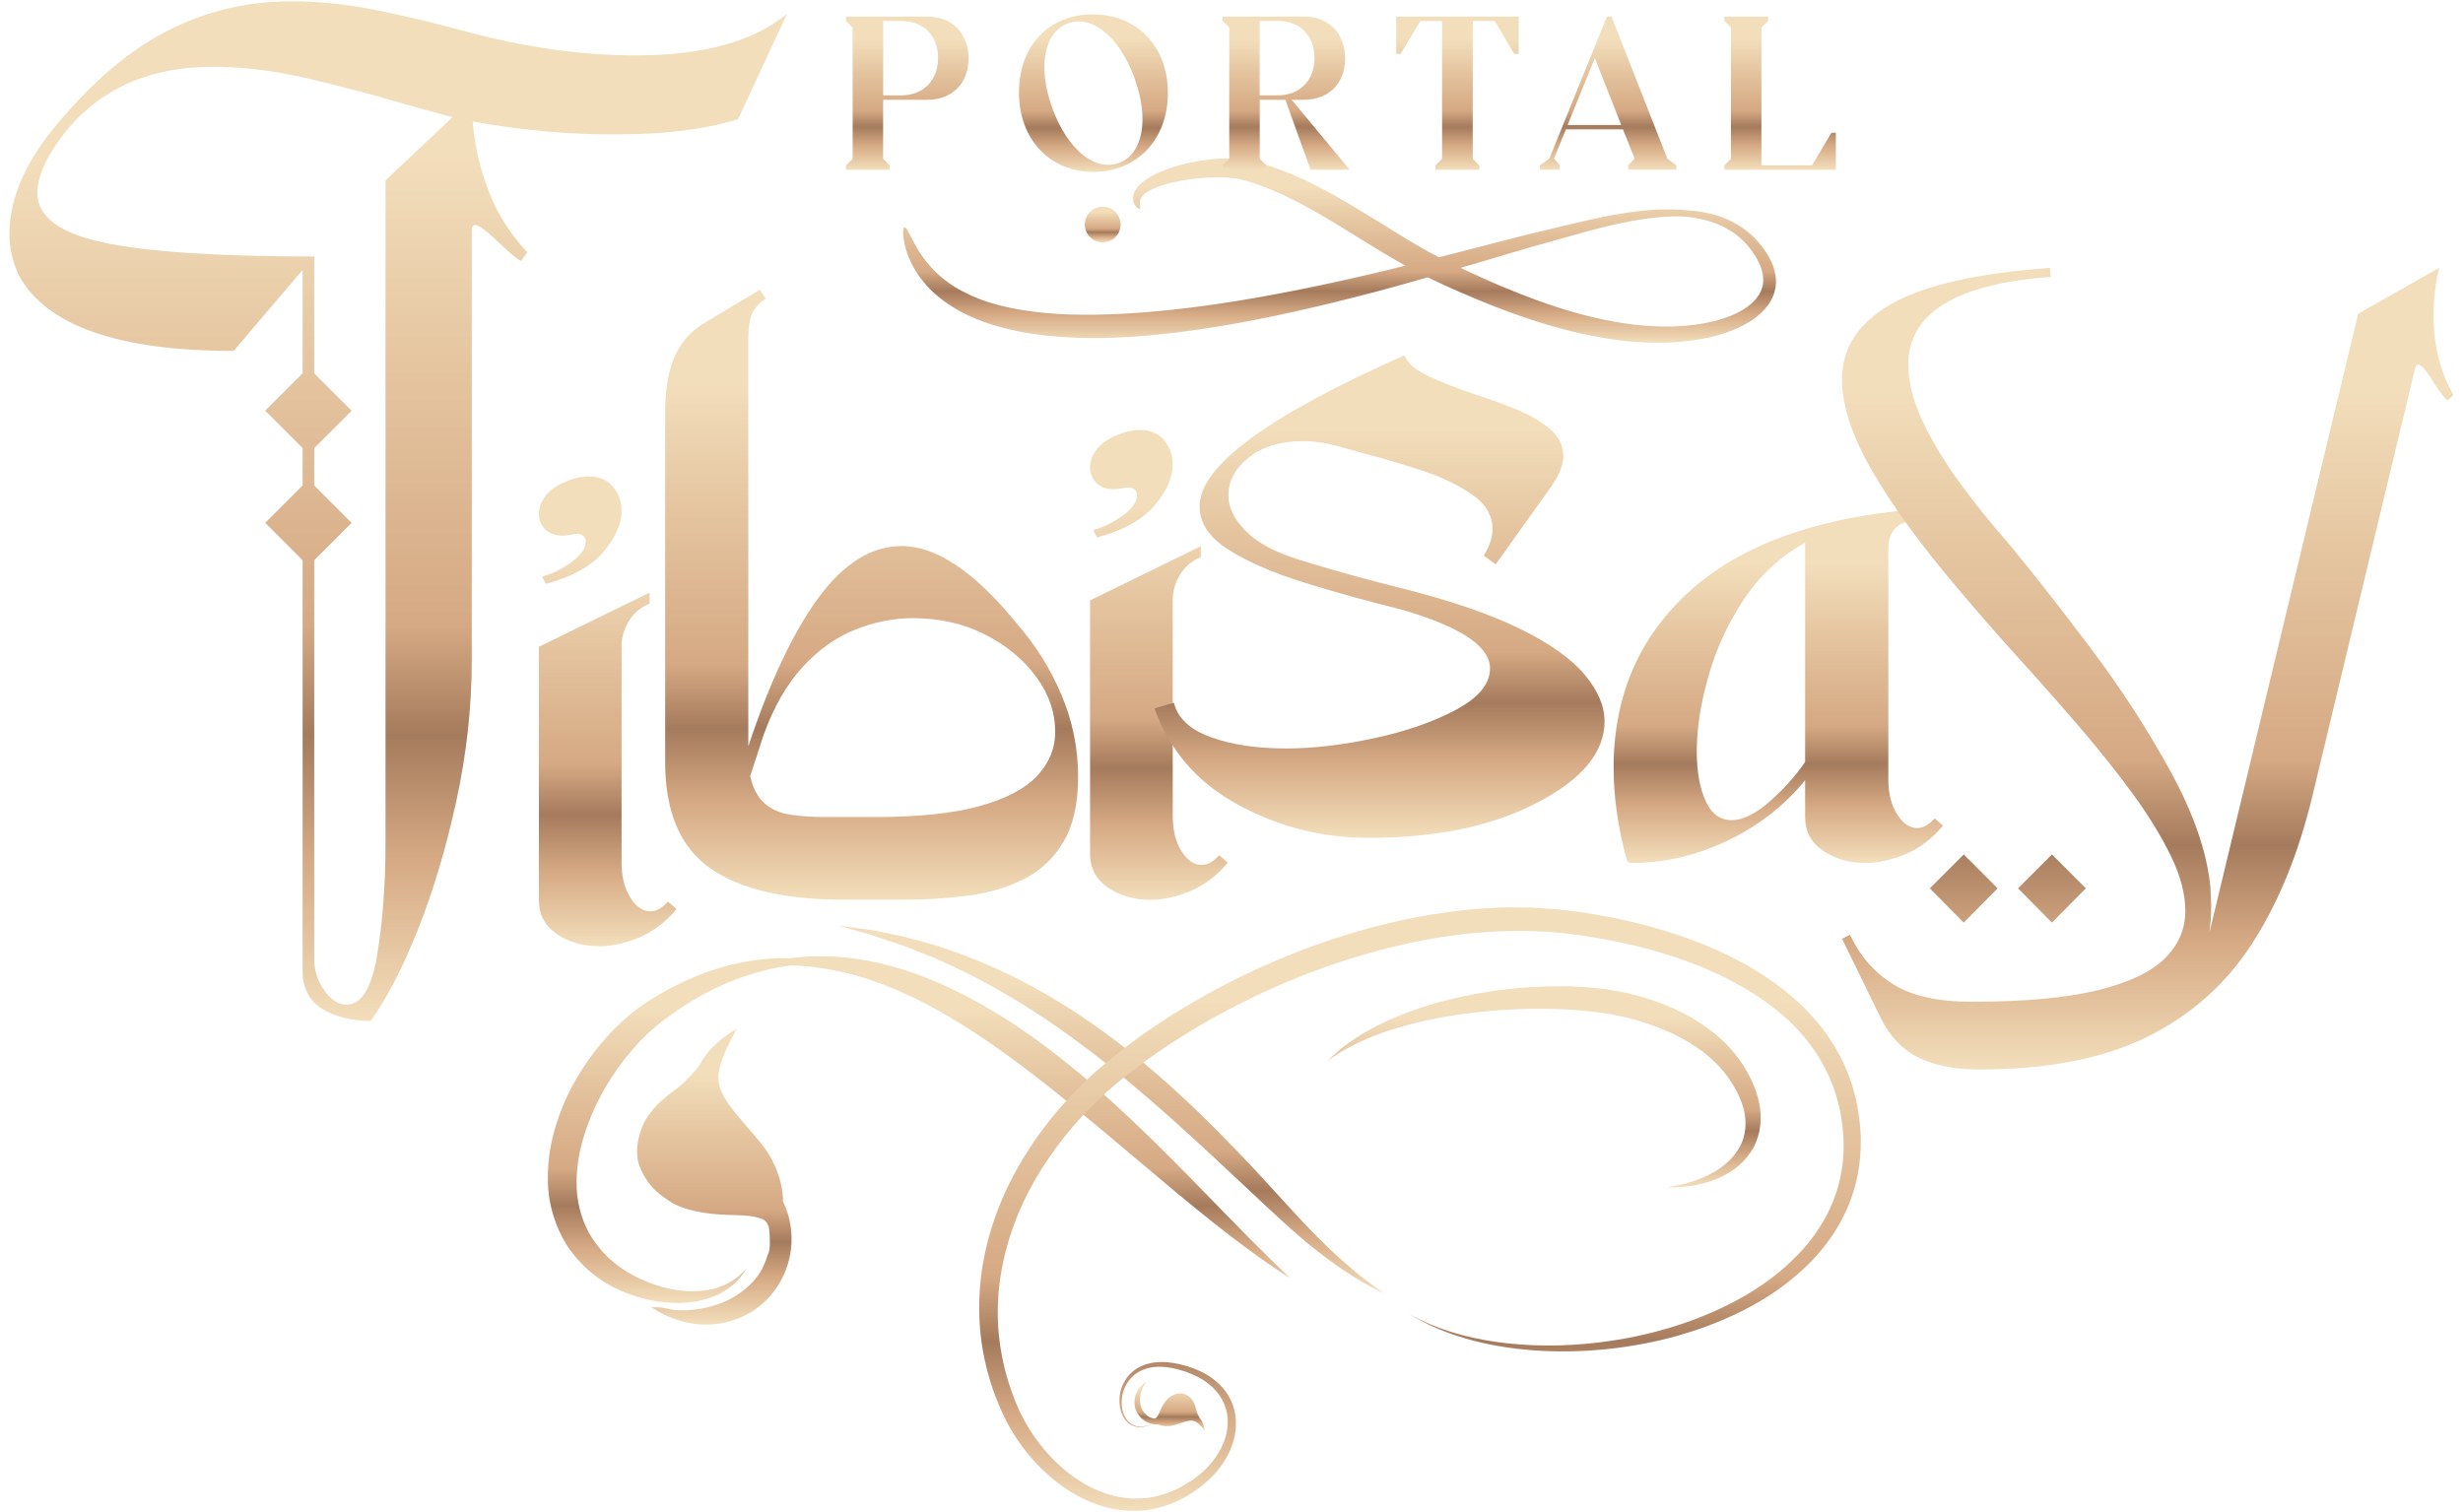<?xml version="1.0" encoding="utf-8"?>
<!-- Generator: Adobe Illustrator 28.0.0, SVG Export Plug-In . SVG Version: 6.00 Build 0)  -->
<svg version="1.1" id="Capa_1" xmlns="http://www.w3.org/2000/svg" xmlns:xlink="http://www.w3.org/1999/xlink" x="0px" y="0px"
	 viewBox="0 0 500 307" style="enable-background:new 0 0 500 307;" xml:space="preserve">
<style type="text/css">
	.st0{fill:url(#SVGID_1_);}
	.st1{fill:url(#SVGID_00000150781351448867379070000018002566669630873728_);}
	.st2{fill:url(#SVGID_00000064341937176956203400000016874714103755792319_);}
	.st3{fill:url(#SVGID_00000177456857451758741070000015354010662795602575_);}
	.st4{fill:url(#SVGID_00000044870932787142389740000002764006436000453248_);}
	.st5{fill:url(#SVGID_00000021114368889584445640000007277152516078357938_);}
	.st6{fill:url(#SVGID_00000029759696287962938530000007896018782494648228_);}
	.st7{fill:url(#SVGID_00000136397393985292735580000015910320057546334102_);}
	.st8{fill:url(#SVGID_00000045595279473398601040000003562547770472953224_);}
	.st9{fill:url(#SVGID_00000023245506943948472430000005777903534537547910_);}
	.st10{fill:url(#SVGID_00000140002535618134849380000000051388563195544248_);}
	.st11{fill:url(#SVGID_00000022545534425048965110000016358754618262988962_);}
	.st12{fill:url(#SVGID_00000168080728100029231900000016423613799374561184_);}
	.st13{fill:url(#SVGID_00000114072317977012126800000003192827103917845656_);}
	.st14{fill:url(#SVGID_00000068666792058417511490000005556365428678355589_);}
	.st15{fill:url(#SVGID_00000176009716899998997040000014762522337408614561_);}
	.st16{fill:url(#SVGID_00000145738771004847126520000015125058940630032567_);}
	.st17{fill:url(#SVGID_00000000209858748262477170000018326109770574362261_);}
	.st18{fill:url(#SVGID_00000036943831751675501700000003165456554573570733_);}
	.st19{fill:url(#SVGID_00000127045139832955980450000012583395861762877351_);}
	.st20{fill:url(#SVGID_00000063631950693649716390000018244130350470128047_);}
</style>
<g>
	<g>
		<g>
			<g>
				<linearGradient id="SVGID_1_" gradientUnits="userSpaceOnUse" x1="186.572" y1="194.143" x2="186.572" y2="264.548">
					<stop  offset="0" style="stop-color:#F3DEBB"/>
					<stop  offset="0.151" style="stop-color:#F3DEBB"/>
					<stop  offset="0.35" style="stop-color:#E5C6A1"/>
					<stop  offset="0.613" style="stop-color:#D5A983"/>
					<stop  offset="0.72" style="stop-color:#A57B5D"/>
					<stop  offset="0.839" style="stop-color:#D5A983"/>
					<stop  offset="1" style="stop-color:#F3DEBB"/>
				</linearGradient>
				<path class="st0" d="M151.58,257.44c0,0-0.06,0.1-0.17,0.29c-0.12,0.19-0.27,0.5-0.54,0.85c-0.5,0.73-1.33,1.78-2.72,2.82
					c-0.69,0.52-1.52,1.02-2.47,1.49c-0.96,0.45-2.06,0.83-3.27,1.12c-2.42,0.58-5.3,0.73-8.41,0.31c-3.1-0.43-6.46-1.37-9.8-3.14
					c-0.84-0.44-1.66-0.94-2.48-1.51c-0.84-0.56-1.57-1.22-2.37-1.86c-1.51-1.38-2.95-2.96-4.16-4.8
					c-2.39-3.69-3.85-8.29-3.96-13.01c-0.15-4.72,0.77-9.51,2.49-14.03c2.31-6.17,5.85-11.5,9.89-15.9c2.03-2.19,4.21-4.15,6.53-5.8
					c0.59-0.39,1.17-0.82,1.75-1.17c0.58-0.35,1.15-0.7,1.71-1.05c0.56-0.35,1.15-0.65,1.72-0.97c0.57-0.31,1.13-0.64,1.71-0.91
					c2.27-1.18,4.54-2.1,6.71-2.9c2.2-0.73,4.3-1.37,6.32-1.75c4.01-0.85,7.57-1.03,10.42-0.96c2.83-0.38,6.37-0.56,10.45-0.21
					c4.07,0.35,8.67,1.26,13.48,2.87c9.67,3.17,20.05,9.17,29.9,16.84c7.27,5.64,13.66,11.56,19.3,17.06
					c5.64,5.51,10.54,10.6,14.68,14.85c4.13,4.26,7.51,7.66,9.9,9.98c1.19,1.16,2.12,2.05,2.76,2.65c0.64,0.6,0.97,0.92,0.97,0.92
					s-0.39-0.25-1.13-0.72c-0.74-0.47-1.83-1.18-3.2-2.13c-2.76-1.89-6.66-4.75-11.33-8.46c-4.67-3.71-10.1-8.26-16.08-13.31
					c-5.99-5.04-12.52-10.58-19.57-16.05c-9.57-7.44-19-13.67-27.78-17.49c-4.37-1.93-8.55-3.28-12.34-4.1
					c-3.78-0.83-7.16-1.17-9.93-1.24c-5.48,0.7-13.33,2.84-21.34,8c-0.51,0.3-1,0.65-1.5,0.99c-0.5,0.35-1.02,0.66-1.51,1.04
					c-0.5,0.37-1,0.73-1.51,1.11c-0.52,0.37-0.96,0.76-1.45,1.14c-1.91,1.58-3.72,3.43-5.43,5.47c-3.39,4.09-6.4,8.96-8.41,14.33
					c-1.5,3.94-2.34,7.97-2.36,11.8c-0.06,3.84,0.88,7.41,2.52,10.45c0.85,1.51,1.89,2.86,3.02,4.1c0.61,0.57,1.18,1.2,1.81,1.71
					c0.62,0.52,1.27,1.01,1.94,1.46c2.67,1.8,5.56,3,8.26,3.73c2.72,0.73,5.29,0.96,7.52,0.77c1.12-0.09,2.15-0.28,3.08-0.54
					c0.92-0.28,1.75-0.6,2.46-0.97c1.43-0.73,2.41-1.57,3.02-2.19c0.33-0.29,0.52-0.56,0.68-0.72
					C151.51,257.52,151.58,257.44,151.58,257.44z"/>
			</g>
			
				<linearGradient id="SVGID_00000103232722719111594740000012683920444567726213_" gradientUnits="userSpaceOnUse" x1="145.007" y1="208.898" x2="145.007" y2="268.944">
				<stop  offset="0" style="stop-color:#F3DEBB"/>
				<stop  offset="0.151" style="stop-color:#F3DEBB"/>
				<stop  offset="0.35" style="stop-color:#E5C6A1"/>
				<stop  offset="0.613" style="stop-color:#D5A983"/>
				<stop  offset="0.72" style="stop-color:#A57B5D"/>
				<stop  offset="0.839" style="stop-color:#D5A983"/>
				<stop  offset="1" style="stop-color:#F3DEBB"/>
			</linearGradient>
			<path style="fill:url(#SVGID_00000103232722719111594740000012683920444567726213_);" d="M129.82,236.74
				c1.68,4.52,5,6.41,6.11,7.16c2.23,1.54,5.8,2.25,8.59,2.55c2.06,0.23,3.9,0.23,5.47,0.29c1.58,0.05,2.86,0.18,3.95,0.51
				c1.07,0.33,1.53,0.49,2.04,1.67c0.25,0.19,0.45,4.25,0.15,5.13c-0.99,2.83-1.55,4.62-4.07,6.98c-1.83,1.77-5.48,4.32-11.51,4.92
				c-4.02,0.4-5.38-0.46-6.53-0.49c-1.14-0.04-1.81-0.05-1.81-0.05s0.53,0.36,1.56,0.96c1.03,0.58,2.59,1.33,4.69,1.92
				c2.1,0.57,4.8,0.91,7.83,0.41c2.99-0.51,6.33-1.89,8.96-4.43c1.8-1.69,3.14-3.71,4.01-5.76c0.88-2.05,1.3-4.11,1.41-5.99
				c0.09-1.89-0.12-3.59-0.45-5.02c-0.19-0.72-0.38-1.37-0.59-1.96c-0.24-0.58-0.45-1.11-0.67-1.56c0-2.02-0.47-5.08-2.2-8.38
				c-0.2-0.42-0.44-0.83-0.7-1.23c-0.26-0.4-0.51-0.83-0.81-1.24c-0.6-0.79-1.28-1.65-1.87-2.32c-1.22-1.44-2.52-2.91-3.74-4.4
				c-1.82-2.2-3.18-4.17-3.6-5.97c-0.48-1.8,0.01-3.88,0.68-5.66c0.69-1.78,1.46-3.26,1.99-4.28c0.54-1.03,0.84-1.6,0.84-1.6
				s-0.14,0.08-0.41,0.24c-0.26,0.16-0.66,0.39-1.14,0.73c-0.97,0.67-2.36,1.67-3.85,3.3c-0.73,0.83-1.5,1.82-2.13,3.1
				c-0.24,0.47-3.13,3.65-4.49,4.64c-1.34,1-2.9,2.13-4.44,3.77c-1.04,1.12-2,2.42-2.64,3.95
				C129.82,230.14,128.65,233.61,129.82,236.74z"/>
			
				<linearGradient id="SVGID_00000155112130600158425730000009666404442037396398_" gradientUnits="userSpaceOnUse" x1="237.439" y1="280.596" x2="237.439" y2="290.488">
				<stop  offset="0" style="stop-color:#F3DEBB"/>
				<stop  offset="0.151" style="stop-color:#F3DEBB"/>
				<stop  offset="0.35" style="stop-color:#E5C6A1"/>
				<stop  offset="0.613" style="stop-color:#D5A983"/>
				<stop  offset="0.72" style="stop-color:#A57B5D"/>
				<stop  offset="0.839" style="stop-color:#D5A983"/>
				<stop  offset="1" style="stop-color:#F3DEBB"/>
			</linearGradient>
			<path style="fill:url(#SVGID_00000155112130600158425730000009666404442037396398_);" d="M239.82,282.9
				c-1.26-0.05-2.06,0.57-2.35,0.76c-0.6,0.39-1.13,1.18-1.48,1.82c-0.26,0.48-0.45,0.92-0.62,1.3c-0.17,0.38-0.33,0.68-0.52,0.91
				c-0.19,0.23-0.27,0.32-0.61,0.32c-0.07,0.04-1.07-0.32-1.26-0.48c-0.59-0.53-0.96-0.84-1.28-1.69c-0.24-0.62-0.49-1.76-0.03-3.28
				c0.31-1.01,0.65-1.26,0.78-1.53c0.13-0.27,0.19-0.43,0.19-0.43s-0.14,0.09-0.39,0.28c-0.24,0.19-0.58,0.49-0.94,0.94
				c-0.35,0.45-0.7,1.07-0.89,1.85c-0.18,0.78-0.18,1.72,0.17,2.61c0.23,0.61,0.58,1.13,0.99,1.55c0.41,0.42,0.86,0.73,1.31,0.95
				c0.45,0.21,0.88,0.33,1.26,0.4c0.19,0.03,0.37,0.05,0.53,0.05c0.17,0,0.31,0,0.45,0c0.49,0.2,1.28,0.4,2.25,0.31
				c0.12-0.01,0.24-0.02,0.37-0.05c0.12-0.02,0.25-0.04,0.38-0.07c0.25-0.07,0.53-0.14,0.75-0.22c0.47-0.15,0.96-0.32,1.44-0.46
				c0.71-0.22,1.33-0.35,1.81-0.27c0.48,0.07,0.94,0.39,1.3,0.74c0.36,0.35,0.64,0.68,0.84,0.91c0.19,0.23,0.3,0.36,0.3,0.36
				s-0.01-0.04-0.02-0.12c-0.01-0.08-0.03-0.2-0.06-0.35c-0.06-0.3-0.17-0.74-0.41-1.26c-0.13-0.26-0.29-0.55-0.54-0.83
				c-0.09-0.11-0.57-1.13-0.67-1.55c-0.11-0.43-0.22-0.92-0.47-1.46c-0.17-0.36-0.38-0.73-0.69-1.04
				C241.42,283.57,240.7,282.94,239.82,282.9z"/>
			<g>
				
					<linearGradient id="SVGID_00000008137526675004693600000008918348133906461846_" gradientUnits="userSpaceOnUse" x1="225.627" y1="187.95" x2="225.627" y2="262.715">
					<stop  offset="0" style="stop-color:#F3DEBB"/>
					<stop  offset="0.151" style="stop-color:#F3DEBB"/>
					<stop  offset="0.35" style="stop-color:#E5C6A1"/>
					<stop  offset="0.613" style="stop-color:#D5A983"/>
					<stop  offset="0.72" style="stop-color:#A57B5D"/>
					<stop  offset="0.839" style="stop-color:#D5A983"/>
					<stop  offset="1" style="stop-color:#F3DEBB"/>
				</linearGradient>
				<path style="fill:url(#SVGID_00000008137526675004693600000008918348133906461846_);" d="M170.19,187.95c0,0,1.93,0.25,5.32,0.7
					c0.43,0.06,0.88,0.12,1.36,0.19c0.47,0.09,0.97,0.19,1.48,0.29c1.04,0.21,2.16,0.44,3.36,0.68c0.6,0.13,1.23,0.24,1.87,0.4
					c0.64,0.17,1.29,0.35,1.97,0.53c1.35,0.37,2.78,0.74,4.28,1.18c5.93,1.87,12.87,4.63,20.11,8.6
					c7.25,3.96,14.77,9.12,22.08,15.18c7.32,6.06,13.72,12.4,19.38,18.29c5.67,5.89,10.46,11.44,14.7,15.81
					c4.23,4.4,7.97,7.63,10.67,9.75c1.35,1.06,2.46,1.8,3.18,2.35c0.73,0.53,1.12,0.82,1.12,0.82s-0.43-0.22-1.23-0.64
					c-0.79-0.44-2.01-1.02-3.5-1.9c-2.98-1.76-7.18-4.57-11.91-8.6c-4.75-4.02-9.99-9.15-15.93-14.66
					c-5.93-5.52-12.45-11.55-19.6-17.46c-7.14-5.92-14.23-11.15-21.04-15.38c-6.79-4.24-13.27-7.47-18.87-9.86
					c-1.41-0.55-2.76-1.08-4.05-1.58c-0.64-0.25-1.26-0.49-1.87-0.73c-0.61-0.23-1.21-0.4-1.78-0.6c-1.15-0.38-2.22-0.74-3.22-1.07
					c-0.49-0.17-0.97-0.32-1.42-0.48c-0.46-0.13-0.89-0.24-1.31-0.36C172.07,188.47,170.19,187.95,170.19,187.95z"/>
			</g>
			<g>
				
					<linearGradient id="SVGID_00000029762623073954674370000017234636437826475694_" gradientUnits="userSpaceOnUse" x1="288.259" y1="184.209" x2="288.259" y2="306.754">
					<stop  offset="0" style="stop-color:#F3DEBB"/>
					<stop  offset="0.151" style="stop-color:#F3DEBB"/>
					<stop  offset="0.35" style="stop-color:#E5C6A1"/>
					<stop  offset="0.613" style="stop-color:#D5A983"/>
					<stop  offset="0.72" style="stop-color:#A57B5D"/>
					<stop  offset="0.839" style="stop-color:#D5A983"/>
					<stop  offset="1" style="stop-color:#F3DEBB"/>
				</linearGradient>
				<path style="fill:url(#SVGID_00000029762623073954674370000017234636437826475694_);" d="M234.88,288.47
					c0,0-0.09,0.05-0.26,0.16c-0.18,0.1-0.43,0.29-0.79,0.47c-0.18,0.09-0.39,0.18-0.62,0.29c-0.23,0.1-0.51,0.16-0.8,0.25
					c-0.59,0.11-1.32,0.23-2.11-0.03c-0.78-0.23-1.57-0.81-2.11-1.66c-0.54-0.85-0.87-1.94-0.93-3.12c-0.06-1.18,0.12-2.5,0.71-3.75
					c0.58-1.25,1.55-2.46,2.92-3.28c1.36-0.81,3.03-1.23,4.75-1.25c1.73-0.03,3.52,0.3,5.32,0.83c1.78,0.56,3.63,1.33,5.3,2.6
					c1.67,1.23,3.15,2.99,3.95,5.15c0.82,2.15,0.9,4.64,0.31,7c-0.59,2.36-1.81,4.6-3.44,6.56c-1.64,1.97-3.7,3.6-5.97,4.98
					c-2.3,1.36-4.93,2.38-7.75,2.85c-1.41,0.2-2.86,0.3-4.32,0.22c-1.46-0.1-2.93-0.29-4.37-0.68c-2.89-0.75-5.67-2.04-8.22-3.75
					c-5.11-3.42-9.4-8.35-12.4-14.23c-2.89-5.89-4.75-12.49-5.18-19.48c-0.43-6.98,0.62-14.23,3.04-21.17
					c2.41-6.95,6.18-13.56,10.88-19.59c2.36-3.01,4.98-5.86,7.8-8.55c1.4-1.35,2.88-2.64,4.39-3.9c1.53-1.23,3.08-2.41,4.64-3.62
					c6.32-4.7,13.16-8.88,20.4-12.54c7.24-3.66,14.87-6.8,22.82-9.29c7.95-2.49,16.05-4.26,24.17-5.12
					c2.02-0.28,4.06-0.35,6.08-0.47c2.02-0.16,4.05-0.11,6.07-0.09c2.02-0.04,4.03,0.16,6.02,0.31c2.01,0.13,3.96,0.38,5.91,0.67
					c7.79,1.15,15.35,2.98,22.49,5.65c7.13,2.66,13.86,6.2,19.57,10.94c5.72,4.68,10.2,10.81,12.51,17.54
					c1.16,3.36,1.8,6.8,2.01,10.21l0.07,1.28l0,1.28c0.02,0.85-0.06,1.7-0.1,2.54c-0.16,1.68-0.37,3.35-0.77,4.96
					c-0.73,3.25-2,6.29-3.57,9.07c-1.6,2.76-3.53,5.24-5.63,7.42c-4.25,4.35-9.11,7.59-14,10.04c-4.89,2.46-9.82,4.18-14.55,5.43
					c-4.74,1.24-9.3,1.98-13.58,2.4c-8.58,0.83-16.03,0.28-21.97-0.8c-5.95-1.09-10.37-2.76-13.24-4.1
					c-1.43-0.69-2.49-1.27-3.19-1.68c-0.69-0.42-1.05-0.63-1.05-0.63s0.36,0.2,1.08,0.59c0.71,0.38,1.8,0.92,3.24,1.54
					c2.91,1.21,7.36,2.69,13.28,3.54c5.91,0.84,13.27,1.11,21.67,0.02c4.19-0.55,8.64-1.43,13.23-2.78
					c4.58-1.36,9.31-3.18,13.95-5.68c4.63-2.49,9.17-5.71,13.02-9.87c1.91-2.08,3.62-4.41,5.02-6.96c1.37-2.56,2.45-5.33,3.04-8.26
					c0.62-2.93,0.78-5.99,0.52-9.09c-0.25-3.1-0.9-6.23-2-9.21c-2.19-5.98-6.26-11.39-11.59-15.61c-5.31-4.27-11.67-7.52-18.49-9.97
					c-6.82-2.46-14.11-4.14-21.62-5.19c-14.94-2.16-30.79-0.06-46.15,4.74c-7.68,2.41-15.09,5.43-22.11,8.95
					c-7.02,3.52-13.67,7.52-19.8,11.99c-1.5,1.15-3.02,2.28-4.49,3.44c-1.44,1.18-2.85,2.38-4.19,3.65
					c-2.69,2.51-5.2,5.18-7.46,7.99c-4.51,5.63-8.13,11.78-10.47,18.22c-2.35,6.43-3.45,13.12-3.18,19.59
					c0.27,6.46,1.89,12.71,4.44,18.21c2.61,5.43,6.48,10.09,11.04,13.31c2.28,1.61,4.75,2.83,7.29,3.56
					c1.27,0.38,2.56,0.58,3.84,0.71c1.28,0.1,2.56,0.05,3.81-0.09c2.49-0.34,4.86-1.17,6.99-2.35c2.12-1.21,4.06-2.65,5.57-4.36
					c1.52-1.71,2.66-3.67,3.24-5.72c0.59-2.04,0.58-4.16-0.06-6.03c-0.63-1.87-1.84-3.45-3.32-4.62c-1.46-1.19-3.16-1.98-4.83-2.57
					c-1.69-0.56-3.36-0.93-4.97-0.96c-1.6-0.04-3.12,0.28-4.37,0.97c-1.25,0.68-2.17,1.75-2.76,2.88c-0.59,1.14-0.81,2.36-0.8,3.48
					c0.01,1.12,0.28,2.16,0.76,2.97c0.48,0.82,1.18,1.38,1.91,1.63c0.73,0.28,1.44,0.19,2.02,0.11c0.29-0.08,0.56-0.13,0.79-0.21
					c0.23-0.1,0.44-0.18,0.63-0.26c0.37-0.16,0.62-0.34,0.81-0.43C234.78,288.52,234.88,288.47,234.88,288.47z"/>
			</g>
			<g>
				
					<linearGradient id="SVGID_00000018958532985234251350000018410433457303595665_" gradientUnits="userSpaceOnUse" x1="313.519" y1="200.254" x2="313.519" y2="241.096">
					<stop  offset="0" style="stop-color:#F3DEBB"/>
					<stop  offset="0.151" style="stop-color:#F3DEBB"/>
					<stop  offset="0.35" style="stop-color:#E5C6A1"/>
					<stop  offset="0.613" style="stop-color:#D5A983"/>
					<stop  offset="0.72" style="stop-color:#A57B5D"/>
					<stop  offset="0.839" style="stop-color:#D5A983"/>
					<stop  offset="1" style="stop-color:#F3DEBB"/>
				</linearGradient>
				<path style="fill:url(#SVGID_00000018958532985234251350000018410433457303595665_);" d="M338.26,241.09c0,0,0.44-0.07,1.26-0.2
					c0.82-0.16,2.03-0.37,3.53-0.83c1.5-0.44,3.29-1.13,5.15-2.23c1.83-1.12,3.76-2.72,4.97-4.96c1.24-2.22,1.54-5.06,0.74-7.92
					c-0.4-1.43-1.04-2.88-1.87-4.29c-0.41-0.7-0.87-1.42-1.37-2.09c-0.25-0.33-0.51-0.66-0.77-1c-0.26-0.33-0.57-0.63-0.85-0.96
					l-0.43-0.48c-0.15-0.15-0.31-0.3-0.47-0.45c-0.32-0.3-0.63-0.61-0.96-0.9c-0.69-0.56-1.36-1.15-2.12-1.67
					c-0.72-0.55-1.53-1.02-2.31-1.53c-0.82-0.45-1.63-0.94-2.5-1.35c-0.85-0.45-1.75-0.82-2.64-1.22c-0.92-0.35-1.83-0.73-2.78-1.04
					c-1.89-0.65-3.85-1.21-5.87-1.64c-4.02-0.89-8.09-1.24-12.05-1.42c-3.97-0.15-7.82-0.11-11.49,0.15
					c-0.46,0.03-0.91,0.05-1.37,0.08c-0.45,0.04-0.9,0.08-1.35,0.12c-0.89,0.08-1.77,0.16-2.64,0.24c-1.72,0.24-3.42,0.38-5.02,0.68
					c-0.81,0.13-1.6,0.26-2.38,0.38c-0.77,0.16-1.53,0.31-2.28,0.46c-1.5,0.27-2.9,0.66-4.26,0.99c-5.4,1.39-9.59,3.18-12.34,4.7
					c-0.68,0.39-1.33,0.68-1.82,1.03c-0.5,0.34-0.93,0.62-1.28,0.85c-0.69,0.46-1.07,0.7-1.07,0.7s0.33-0.3,0.93-0.87
					c0.31-0.29,0.7-0.64,1.15-1.05c0.44-0.43,1.04-0.81,1.68-1.3c2.55-1.93,6.6-4.34,12.01-6.37c1.35-0.49,2.77-1.04,4.28-1.47
					c0.76-0.23,1.53-0.46,2.31-0.7c0.8-0.2,1.6-0.41,2.42-0.61c1.64-0.45,3.37-0.74,5.14-1.12c0.89-0.15,1.8-0.29,2.71-0.44
					c0.46-0.07,0.92-0.15,1.39-0.22c0.47-0.06,0.94-0.11,1.41-0.17c3.79-0.49,7.8-0.74,11.98-0.71c0.52,0,1.05,0.01,1.58,0.01
					c0.53,0.02,1.06,0.05,1.59,0.07c1.07,0.05,2.14,0.1,3.23,0.23c2.17,0.18,4.39,0.53,6.59,1.01c2.21,0.47,4.36,1.11,6.43,1.86
					c1.04,0.36,2.05,0.8,3.06,1.22c0.99,0.47,1.98,0.91,2.92,1.45c0.96,0.49,1.86,1.08,2.77,1.63c0.87,0.62,1.76,1.19,2.56,1.87
					c0.84,0.63,1.59,1.36,2.35,2.05c0.37,0.36,0.71,0.75,1.06,1.12c0.17,0.19,0.35,0.37,0.52,0.56l0.48,0.6
					c0.31,0.4,0.64,0.78,0.93,1.19c0.28,0.42,0.56,0.83,0.83,1.24c0.53,0.83,1,1.67,1.42,2.53c0.84,1.72,1.48,3.5,1.82,5.32
					c0.71,3.63-0.07,7.38-1.92,9.93c-1.81,2.6-4.21,4.09-6.33,5.05c-2.16,0.93-4.11,1.37-5.7,1.61c-1.59,0.24-2.84,0.26-3.67,0.29
					C338.71,241.09,338.26,241.09,338.26,241.09z"/>
			</g>
		</g>
	</g>
	<g>
		<g>
			<g>
				
					<linearGradient id="SVGID_00000169544410066680830620000002153676869011228331_" gradientUnits="userSpaceOnUse" x1="271.945" y1="32.19" x2="271.945" y2="69.624">
					<stop  offset="0" style="stop-color:#F3DEBB"/>
					<stop  offset="0.151" style="stop-color:#F3DEBB"/>
					<stop  offset="0.35" style="stop-color:#E5C6A1"/>
					<stop  offset="0.613" style="stop-color:#D5A983"/>
					<stop  offset="0.72" style="stop-color:#A57B5D"/>
					<stop  offset="0.839" style="stop-color:#D5A983"/>
					<stop  offset="1" style="stop-color:#F3DEBB"/>
				</linearGradient>
				<path style="fill:url(#SVGID_00000169544410066680830620000002153676869011228331_);" d="M228.21,63.69
					c5.46-0.29,13.44-1.04,22.75-2.56c9.32-1.49,19.96-3.71,30.8-6.32c5.43-1.3,10.9-2.69,16.32-4.1c2.71-0.7,5.4-1.4,8.07-2.09
					c2.66-0.69,5.31-1.36,7.93-1.96c2.57-0.6,5.12-1.24,7.61-1.81c2.5-0.57,4.95-1.08,7.35-1.47c2.4-0.39,4.73-0.68,6.98-0.8
					c2.25-0.12,4.41-0.09,6.44,0.12c2.03,0.12,4.2,0.45,6.39,1.15c2.18,0.72,4.35,1.86,6.23,3.44c0.22,0.21,0.45,0.41,0.68,0.62
					l0.34,0.31l0.31,0.34c0.21,0.23,0.42,0.45,0.62,0.68c0.21,0.23,0.39,0.47,0.58,0.71c0.75,0.97,1.45,2.02,1.98,3.19
					c0.53,1.17,0.9,2.46,0.94,3.82c0.04,1.36-0.31,2.77-1,4.03c-0.69,1.25-1.68,2.34-2.81,3.24c-1.13,0.91-2.38,1.65-3.7,2.26
					c-2.63,1.23-5.5,2.02-8.39,2.47c-2.89,0.49-5.85,0.67-8.8,0.63c-1.47-0.01-2.94-0.1-4.4-0.21c-1.46-0.13-2.91-0.29-4.34-0.51
					c-5.74-0.84-11.24-2.31-16.37-4c-5.14-1.69-9.92-3.62-14.28-5.53c-1.09-0.48-2.16-0.95-3.2-1.43c-0.52-0.24-1.03-0.47-1.54-0.71
					c-0.51-0.23-1-0.46-1.51-0.71c-2.02-0.97-3.87-1.97-5.57-2.93c-3.4-1.93-6.24-3.71-8.56-5.13c-3.13-1.94-6.17-3.81-9.14-5.5
					c-2.97-1.69-5.88-3.19-8.73-4.37c-1.42-0.59-2.83-1.11-4.21-1.54c-0.35-0.1-0.69-0.2-1.03-0.3c-0.34-0.09-0.68-0.17-1.02-0.26
					l-0.25-0.06l-0.22-0.05c-0.15-0.03-0.3-0.06-0.45-0.09c-0.31-0.05-0.62-0.09-0.94-0.13c-1.29-0.14-2.62-0.15-3.89-0.12
					c-1.28,0.04-2.51,0.14-3.69,0.28c-2.35,0.28-4.45,0.7-6.19,1.23c-1.74,0.53-3.14,1.17-3.95,1.86c-0.41,0.34-0.66,0.68-0.8,1.02
					c-0.14,0.33-0.17,0.66-0.15,0.95c0.01,0.29,0.06,0.53,0.07,0.71c0.02,0.18-0.01,0.3-0.09,0.34c-0.08,0.04-0.2,0.01-0.38-0.1
					c-0.17-0.12-0.4-0.32-0.61-0.66c-0.21-0.34-0.41-0.84-0.38-1.46c0.02-0.62,0.28-1.34,0.75-1.96c0.46-0.64,1.1-1.21,1.84-1.73
					c0.74-0.52,1.6-0.99,2.54-1.42c1.89-0.86,4.13-1.56,6.66-2.09c1.27-0.26,2.61-0.48,4.04-0.63c1.43-0.14,2.93-0.23,4.56-0.16
					c0.41,0.02,0.82,0.05,1.25,0.1c0.21,0.02,0.43,0.05,0.65,0.09l0.34,0.06l0.3,0.06c0.39,0.08,0.8,0.15,1.19,0.24
					c0.4,0.09,0.8,0.19,1.2,0.29c1.6,0.41,3.2,0.92,4.79,1.52c3.19,1.19,6.36,2.71,9.5,4.42c3.14,1.71,6.27,3.6,9.41,5.54
					c2.32,1.43,5.13,3.21,8.36,5.12c1.62,0.95,3.35,1.92,5.2,2.85c0.45,0.23,0.95,0.47,1.44,0.71c0.49,0.24,0.99,0.48,1.49,0.72
					c1.01,0.48,2.04,0.97,3.09,1.46c4.21,1.96,8.8,3.94,13.69,5.7c4.89,1.76,10.09,3.31,15.47,4.26c1.34,0.25,2.7,0.43,4.06,0.6
					c1.36,0.15,2.73,0.27,4.09,0.32c2.73,0.12,5.47,0.04,8.14-0.32c1.34-0.16,2.64-0.41,3.92-0.72c1.27-0.32,2.5-0.72,3.66-1.21
					c1.16-0.49,2.24-1.08,3.18-1.78c0.95-0.69,1.72-1.5,2.27-2.39c0.26-0.45,0.49-0.91,0.62-1.4c0.09-0.24,0.12-0.49,0.17-0.73
					c0.02-0.12,0.03-0.25,0.04-0.37c0.01-0.13,0.03-0.25,0.02-0.38c0.02-1.01-0.21-2.04-0.61-3.03c-0.4-0.99-0.96-1.94-1.6-2.84
					c-0.63-0.91-1.36-1.71-2.13-2.46c-1.58-1.46-3.45-2.55-5.39-3.3c-1.96-0.72-3.97-1.12-5.89-1.33c-1.93-0.11-4-0.05-6.15,0.16
					c-2.16,0.22-4.4,0.59-6.71,1.06c-2.31,0.48-4.69,1.07-7.12,1.73c-2.44,0.66-4.93,1.39-7.52,2.1c-5.1,1.39-10.37,3.01-15.73,4.59
					c-5.36,1.59-10.81,3.16-16.22,4.64c-10.82,2.96-21.51,5.49-30.96,7.22c-9.45,1.75-17.66,2.66-23.35,2.96
					c-3.86,0.21-7.66,0.25-11.34,0.07c-3.68-0.18-7.25-0.59-10.61-1.27c-3.36-0.68-6.52-1.61-9.33-2.87
					c-2.81-1.25-5.25-2.79-7.19-4.47c-1.95-1.68-3.37-3.5-4.37-5.18c-0.24-0.43-0.47-0.84-0.68-1.23c-0.18-0.41-0.35-0.8-0.52-1.18
					c-0.08-0.19-0.16-0.37-0.23-0.55c-0.06-0.18-0.12-0.37-0.18-0.54c-0.11-0.35-0.21-0.69-0.31-1c-0.05-0.16-0.08-0.32-0.11-0.47
					c-0.03-0.15-0.06-0.3-0.09-0.44c-0.06-0.29-0.1-0.55-0.15-0.8c-0.02-0.12-0.04-0.24-0.06-0.36c-0.01-0.12-0.01-0.23-0.02-0.33
					c-0.01-0.21-0.02-0.41-0.02-0.58c0-0.69,0.09-1.06,0.27-1.09c0.18-0.03,0.44,0.28,0.77,0.88c0.08,0.15,0.17,0.32,0.26,0.5
					c0.04,0.09,0.09,0.19,0.14,0.29c0.05,0.1,0.11,0.2,0.17,0.31c0.12,0.21,0.24,0.45,0.37,0.69c0.06,0.12,0.13,0.25,0.19,0.38
					c0.07,0.13,0.13,0.27,0.21,0.4c0.16,0.27,0.32,0.55,0.5,0.85c0.08,0.15,0.17,0.3,0.26,0.46c0.09,0.15,0.2,0.3,0.31,0.46
					c0.21,0.31,0.42,0.64,0.65,0.97c0.25,0.32,0.51,0.65,0.78,1c1.1,1.35,2.51,2.76,4.32,4.05c1.8,1.29,4,2.45,6.52,3.4
					c2.52,0.96,5.39,1.65,8.48,2.16c3.09,0.5,6.41,0.8,9.87,0.91C220.89,63.96,224.5,63.89,228.21,63.69z"/>
			</g>
			
				<linearGradient id="SVGID_00000065784264445282896130000009229560884530227332_" gradientUnits="userSpaceOnUse" x1="223.858" y1="41.949" x2="223.858" y2="49.217">
				<stop  offset="0" style="stop-color:#F3DEBB"/>
				<stop  offset="0.151" style="stop-color:#F3DEBB"/>
				<stop  offset="0.35" style="stop-color:#E5C6A1"/>
				<stop  offset="0.613" style="stop-color:#D5A983"/>
				<stop  offset="0.72" style="stop-color:#A57B5D"/>
				<stop  offset="0.839" style="stop-color:#D5A983"/>
				<stop  offset="1" style="stop-color:#F3DEBB"/>
			</linearGradient>
			<path style="fill:url(#SVGID_00000065784264445282896130000009229560884530227332_);" d="M220.24,45.2c-0.21,2,1.24,3.78,3.23,4
				c2,0.21,3.78-1.24,4-3.23c0.21-2-1.24-3.78-3.23-4C222.24,41.76,220.46,43.2,220.24,45.2z"/>
		</g>
	</g>
	<g>
		<g>
			
				<linearGradient id="SVGID_00000139257020376615193040000013943057063078122133_" gradientUnits="userSpaceOnUse" x1="80.831" y1="0.246" x2="80.831" y2="207.301">
				<stop  offset="0" style="stop-color:#F3DEBB"/>
				<stop  offset="0.151" style="stop-color:#F3DEBB"/>
				<stop  offset="0.35" style="stop-color:#E5C6A1"/>
				<stop  offset="0.613" style="stop-color:#D5A983"/>
				<stop  offset="0.72" style="stop-color:#A57B5D"/>
				<stop  offset="0.839" style="stop-color:#D5A983"/>
				<stop  offset="1" style="stop-color:#F3DEBB"/>
			</linearGradient>
			<path style="fill:url(#SVGID_00000139257020376615193040000013943057063078122133_);" d="M75.24,207.3
				c-3.83,0-7.08-0.81-9.77-2.43c-2.69-1.62-4.04-4.21-4.04-7.78v-83.35l-7.59-7.59l7.59-7.59v-7.59l-7.59-7.59l7.59-7.59V54.81
				l-14,16.44c-23.41,0-37.93-5.09-43.57-15.27c-1.3-2.79-1.95-5.61-1.95-8.46c0-7.39,3.4-15.04,10.21-22.95
				c5.12-6.03,10.24-10.83,15.37-14.39c9.47-6.61,20.03-9.92,31.71-9.92c5.38,0,10.94,0.57,16.68,1.7
				c5.74,1.14,11.72,2.55,17.94,4.23c12.25,3.37,23.99,5.06,35.21,5.06c13.74,0,23.99-2.82,30.73-8.46l-9.92,21.4
				c-6.55,2.08-14.95,3.11-25.19,3.11c-9.53,0-19.1-0.88-28.69-2.63c0.39,4.86,1.47,9.6,3.26,14.2c1.78,4.6,4.39,8.72,7.83,12.35
				l-1.26,1.75c-0.71-0.26-2.14-1.43-4.28-3.5c-2.66-2.53-4.34-3.79-5.06-3.79c-0.45,0-0.68,0.39-0.68,1.17v87.24
				c0,9.4-1.04,18.88-3.11,28.45c-2.08,9.56-4.67,18.27-7.78,26.11C81.76,196.47,78.55,202.7,75.24,207.3z M70.38,203.99
				c2.85,0,4.86-3.05,6.03-9.14c1.23-7.13,1.85-14.98,1.85-23.54V36.62l13.62-12.84c-0.91-0.19-4.34-1.13-10.31-2.82
				c-6.42-1.88-12.9-3.58-19.45-5.11c-6.55-1.52-12.87-2.29-18.96-2.29c-12.38,0-22.14,4.15-29.27,12.45
				c-4.22,5.25-6.32,9.63-6.32,13.13c0,4.8,4.43,8.15,13.28,10.07c8.85,1.91,23.16,2.87,42.94,2.87v23.73l7.59,7.59l-7.59,7.59v7.59
				l7.59,7.59l-7.59,7.59v81.01c0,2.27,0.68,4.38,2.04,6.32C67.17,203.02,68.69,203.99,70.38,203.99z"/>
		</g>
		<g>
			
				<linearGradient id="SVGID_00000022545079224280940870000009741107918976391079_" gradientUnits="userSpaceOnUse" x1="123.391" y1="96.724" x2="123.391" y2="192.124">
				<stop  offset="0" style="stop-color:#F3DEBB"/>
				<stop  offset="0.151" style="stop-color:#F3DEBB"/>
				<stop  offset="0.35" style="stop-color:#E5C6A1"/>
				<stop  offset="0.613" style="stop-color:#D5A983"/>
				<stop  offset="0.72" style="stop-color:#A57B5D"/>
				<stop  offset="0.839" style="stop-color:#D5A983"/>
				<stop  offset="1" style="stop-color:#F3DEBB"/>
			</linearGradient>
			<path style="fill:url(#SVGID_00000022545079224280940870000009741107918976391079_);" d="M110.8,118.55l-0.75-1.49
				c2.05-0.56,4.04-1.54,5.97-2.94c1.93-1.4,2.89-2.78,2.89-4.15c0-0.93-0.56-1.46-1.68-1.59c-0.56,0.06-0.98,0.13-1.26,0.19
				c-0.28,0.06-0.56,0.11-0.84,0.14c-0.28,0.03-0.58,0.05-0.89,0.05c-1.55,0-2.75-0.43-3.59-1.31c-0.84-0.87-1.26-1.93-1.26-3.17
				c0-1.06,0.36-2.13,1.07-3.22c0.71-1.09,1.85-2.04,3.4-2.84c2.11-0.99,3.98-1.49,5.6-1.49c2.11,0,3.76,0.68,4.94,2.05
				c1.18,1.37,1.77,3.02,1.77,4.94c0,2.67-1.23,5.46-3.68,8.35C120.05,114.96,116.15,117.12,110.8,118.55z M121.62,192.12
				c-3.3,0-6.16-0.82-8.58-2.47c-2.42-1.65-3.64-3.93-3.64-6.85v-51.48l22.47-11v2.24c-1.74,0.68-3.12,1.83-4.15,3.45
				c-1.03,1.62-1.54,3.36-1.54,5.22v43.92c0,2.86,0.59,5.22,1.77,7.09c1.18,1.87,2.55,2.8,4.1,2.8c1.18,0,2.36-0.65,3.54-1.96
				l1.77,1.49c-2.18,2.61-4.68,4.52-7.51,5.74C127.04,191.52,124.29,192.12,121.62,192.12z"/>
		</g>
		<g>
			
				<linearGradient id="SVGID_00000019675051624202477520000011915431407121796023_" gradientUnits="userSpaceOnUse" x1="176.94" y1="58.838" x2="176.94" y2="182.682">
				<stop  offset="0" style="stop-color:#F3DEBB"/>
				<stop  offset="0.151" style="stop-color:#F3DEBB"/>
				<stop  offset="0.35" style="stop-color:#E5C6A1"/>
				<stop  offset="0.613" style="stop-color:#D5A983"/>
				<stop  offset="0.72" style="stop-color:#A57B5D"/>
				<stop  offset="0.839" style="stop-color:#D5A983"/>
				<stop  offset="1" style="stop-color:#F3DEBB"/>
			</linearGradient>
			<path style="fill:url(#SVGID_00000019675051624202477520000011915431407121796023_);" d="M183.61,182.68h-12.4
				c-11.94,0-20.95-2.13-27.04-6.39c-6.09-4.26-9.14-11.45-9.14-21.59V83.83c0-4.85,0.67-8.72,2-11.61
				c1.34-2.89,3.34-5.11,6.02-6.67l11.19-6.71l1.21,1.86c-1.24,0.75-2.14,1.69-2.7,2.84c-0.56,1.15-0.84,2.88-0.84,5.18v82.81
				c4.41-13.24,9.19-23.33,14.31-30.26c5.13-6.93,10.74-10.4,16.83-10.4c7.02,0,14.8,5.22,23.31,15.67
				c3.85,4.42,6.9,9.28,9.14,14.59c2.24,5.32,3.36,10.83,3.36,16.55c0,5.47-0.98,9.87-2.94,13.2c-1.96,3.33-4.6,5.84-7.93,7.55
				c-3.33,1.71-7.1,2.84-11.33,3.4C192.44,182.4,188.08,182.68,183.61,182.68z M177.55,165.9c8.89,0,16.01-0.75,21.36-2.24
				c5.35-1.49,9.23-3.54,11.66-6.16c2.42-2.61,3.64-5.56,3.64-8.86c0-3.98-1.29-7.72-3.87-11.24c-2.58-3.51-6.05-6.37-10.4-8.58
				c-4.35-2.21-9.23-3.31-14.64-3.31c-3.92,0-7.82,0.78-11.7,2.33c-3.89,1.55-7.43,4.07-10.63,7.55c-3.2,3.48-5.83,8.02-7.88,13.62
				l-2.8,8.58c0.56,2.49,1.54,4.34,2.94,5.55c1.4,1.21,3.14,1.97,5.22,2.28c2.08,0.31,4.4,0.47,6.95,0.47H177.55z"/>
		</g>
		<g>
			
				<linearGradient id="SVGID_00000168797505485490651290000005513216056462365885_" gradientUnits="userSpaceOnUse" x1="235.277" y1="87.302" x2="235.277" y2="182.702">
				<stop  offset="0" style="stop-color:#F3DEBB"/>
				<stop  offset="0.151" style="stop-color:#F3DEBB"/>
				<stop  offset="0.35" style="stop-color:#E5C6A1"/>
				<stop  offset="0.613" style="stop-color:#D5A983"/>
				<stop  offset="0.72" style="stop-color:#A57B5D"/>
				<stop  offset="0.839" style="stop-color:#D5A983"/>
				<stop  offset="1" style="stop-color:#F3DEBB"/>
			</linearGradient>
			<path style="fill:url(#SVGID_00000168797505485490651290000005513216056462365885_);" d="M222.69,109.12l-0.75-1.49
				c2.05-0.56,4.04-1.54,5.97-2.94c1.93-1.4,2.89-2.78,2.89-4.15c0-0.93-0.56-1.46-1.68-1.59c-0.56,0.06-0.98,0.13-1.26,0.19
				c-0.28,0.06-0.56,0.11-0.84,0.14c-0.28,0.03-0.58,0.05-0.89,0.05c-1.55,0-2.75-0.43-3.59-1.31c-0.84-0.87-1.26-1.93-1.26-3.17
				c0-1.06,0.36-2.13,1.07-3.22c0.71-1.09,1.85-2.04,3.4-2.84c2.11-0.99,3.98-1.49,5.6-1.49c2.11,0,3.76,0.68,4.94,2.05
				c1.18,1.37,1.77,3.02,1.77,4.94c0,2.67-1.23,5.46-3.68,8.35C231.93,105.53,228.03,107.69,222.69,109.12z M233.51,182.7
				c-3.3,0-6.16-0.82-8.58-2.47c-2.42-1.65-3.64-3.93-3.64-6.85V121.9l22.47-11v2.24c-1.74,0.68-3.12,1.83-4.15,3.45
				c-1.03,1.62-1.54,3.36-1.54,5.22v43.92c0,2.86,0.59,5.22,1.77,7.09c1.18,1.87,2.55,2.8,4.1,2.8c1.18,0,2.36-0.65,3.54-1.96
				l1.77,1.49c-2.18,2.61-4.68,4.52-7.51,5.74C238.93,182.1,236.18,182.7,233.51,182.7z"/>
		</g>
		<g>
			
				<linearGradient id="SVGID_00000144332432460246800550000004843593252373487287_" gradientUnits="userSpaceOnUse" x1="280.044" y1="72.159" x2="280.044" y2="170.134">
				<stop  offset="0" style="stop-color:#F3DEBB"/>
				<stop  offset="0.151" style="stop-color:#F3DEBB"/>
				<stop  offset="0.35" style="stop-color:#E5C6A1"/>
				<stop  offset="0.613" style="stop-color:#D5A983"/>
				<stop  offset="0.72" style="stop-color:#A57B5D"/>
				<stop  offset="0.839" style="stop-color:#D5A983"/>
				<stop  offset="1" style="stop-color:#F3DEBB"/>
			</linearGradient>
			<path style="fill:url(#SVGID_00000144332432460246800550000004843593252373487287_);" d="M277.82,170.13
				c-9.4,0-18.24-2.24-26.49-6.73c-8.26-4.49-13.91-11.01-16.96-19.57l3.94-1.14c0.76,3.13,3.26,5.46,7.5,6.99
				c4.24,1.53,9.32,2.29,15.25,2.29c5.51,0,11.5-0.7,17.98-2.1c6.48-1.4,12.01-3.32,16.58-5.78c4.57-2.46,6.86-5.25,6.86-8.39
				c0-4.49-6.02-8.47-18.04-11.95c-7.2-1.78-13.89-3.64-20.08-5.59c-6.19-1.95-11.2-4.15-15.06-6.61c-3.86-2.46-5.78-5.38-5.78-8.77
				c0-8.13,13.85-18.34,41.55-30.62c0.68,1.61,2.35,3.03,5.02,4.26c2.67,1.23,5.74,2.44,9.21,3.62c2.96,0.93,5.82,1.97,8.58,3.11
				c2.75,1.14,5.02,2.48,6.8,4c1.78,1.53,2.67,3.35,2.67,5.46c0,1.7-0.76,3.68-2.29,5.97l-11.44,16.01l-2.41-1.78
				c1.19-1.95,1.78-3.73,1.78-5.34c0-2.8-1.38-5.15-4.13-7.05c-2.75-1.91-6.04-3.49-9.85-4.77c-3.81-1.27-7.5-2.37-11.06-3.3
				l-5.46-1.52c-2.88-0.85-5.55-1.27-8.01-1.27c-4.49,0-8.13,1.1-10.93,3.3c-2.8,2.2-4.19,4.79-4.19,7.75
				c0,2.46,1.23,4.91,3.69,7.37c2.46,2.46,6.48,4.49,12.07,6.1c6.35,1.95,13.13,3.81,20.33,5.59c9.57,2.46,17.32,5.15,23.25,8.07
				c5.93,2.92,10.25,5.99,12.96,9.21c2.71,3.22,4.07,6.4,4.07,9.53c0,6.27-4.57,11.78-13.72,16.52
				C302.85,167.76,291.46,170.13,277.82,170.13z"/>
		</g>
		<g>
			
				<linearGradient id="SVGID_00000039117643529501390270000013465989003999464064_" gradientUnits="userSpaceOnUse" x1="360.995" y1="103.4" x2="360.995" y2="175.208">
				<stop  offset="0" style="stop-color:#F3DEBB"/>
				<stop  offset="0.151" style="stop-color:#F3DEBB"/>
				<stop  offset="0.35" style="stop-color:#E5C6A1"/>
				<stop  offset="0.613" style="stop-color:#D5A983"/>
				<stop  offset="0.72" style="stop-color:#A57B5D"/>
				<stop  offset="0.839" style="stop-color:#D5A983"/>
				<stop  offset="1" style="stop-color:#F3DEBB"/>
			</linearGradient>
			<path style="fill:url(#SVGID_00000039117643529501390270000013465989003999464064_);" d="M378.67,175.21
				c-3.3,0-6.15-0.82-8.58-2.47c-2.42-1.65-3.64-3.93-3.64-6.85v-7.46c-4.29,5.22-9.57,9.33-15.85,12.31
				c-6.28,2.98-12.72,4.48-19.3,4.48c-0.62,0-1-0.28-1.12-0.84c-1.74-6.47-2.61-12.62-2.61-18.46c0-14.67,5.19-26.67,15.57-36
				c10.38-9.33,25.61-14.83,45.7-16.51l0.09,2.24c-3.73,0.25-5.59,2.18-5.59,5.78v46.81c0,2.86,0.59,5.22,1.77,7.09
				c1.18,1.86,2.55,2.8,4.1,2.8c1.18,0,2.36-0.65,3.54-1.96l1.68,1.49c-2.18,2.61-4.68,4.52-7.51,5.74
				C384.09,174.6,381.34,175.21,378.67,175.21z M351.53,166.53c2.24,0,4.79-1.24,7.65-3.73c2.86-2.49,5.28-5.19,7.27-8.11v-44.48
				c-4.91,2.67-9,6.42-12.26,11.24c-3.26,4.82-5.71,10.04-7.32,15.67c-1.62,5.63-2.42,10.77-2.42,15.43c0,4.04,0.59,7.38,1.77,10.02
				C347.39,165.21,349.17,166.53,351.53,166.53z"/>
		</g>
		<g>
			
				<linearGradient id="SVGID_00000005964290842779067260000016843780488079756936_" gradientUnits="userSpaceOnUse" x1="436.014" y1="54.375" x2="436.014" y2="217.16">
				<stop  offset="0" style="stop-color:#F3DEBB"/>
				<stop  offset="0.151" style="stop-color:#F3DEBB"/>
				<stop  offset="0.35" style="stop-color:#E5C6A1"/>
				<stop  offset="0.613" style="stop-color:#D5A983"/>
				<stop  offset="0.72" style="stop-color:#A57B5D"/>
				<stop  offset="0.839" style="stop-color:#D5A983"/>
				<stop  offset="1" style="stop-color:#F3DEBB"/>
			</linearGradient>
			<path style="fill:url(#SVGID_00000005964290842779067260000016843780488079756936_);" d="M401.78,217.16
				c-4.85,0-8.91-0.79-12.2-2.37c-3.29-1.58-5.88-4.26-7.76-8.03l-7.88-16.14l1.61-0.84c2.04,4.34,4.96,7.69,8.76,10.06
				c3.8,2.37,9.09,3.56,15.87,3.56c10.76,0,19.3-0.78,25.63-2.33c6.32-1.56,10.87-3.71,13.65-6.46c2.78-2.75,4.17-5.97,4.17-9.64
				c0-3.42-0.97-7.13-2.91-11.13c-1.94-4-4.49-8.17-7.65-12.51c-3.16-4.33-6.66-8.73-10.48-13.2c-3.82-4.46-7.7-8.86-11.63-13.2
				c-5.1-5.61-9.71-10.89-13.85-15.83c-7.34-8.67-13.04-16.52-17.1-23.56c-4.05-7.04-6.08-13.21-6.08-18.51
				c0-6.43,3.35-11.54,10.06-15.34c6.71-3.8,17.43-6.23,32.17-7.31l0.15,1.84c-19.28,1.43-28.92,7.37-28.92,17.82
				c0,3.57,0.98,7.42,2.94,11.55c1.96,4.13,4.48,8.29,7.53,12.47c3.06,4.18,6.32,8.24,9.79,12.16c5.1,6.17,10.72,13.35,16.87,21.53
				c6.14,8.19,11.54,16.52,16.18,25.01c4.64,8.49,7.32,16.28,8.03,23.37l0.15,3.75c0,1.99-0.13,3.85-0.38,5.58l30.22-125.76
				l16.45-9.33c-0.77,3.21-1.15,6.45-1.15,9.72c0,6.02,1.35,11.4,4.05,16.14l-1.22,1.07c-0.51-0.36-1.4-1.5-2.68-3.44
				c-0.61-1.02-1.21-1.91-1.8-2.68c-0.59-0.77-1.08-1.15-1.49-1.15c-0.26,0-0.46,0.26-0.61,0.76l-20.88,86.98
				c-2.86,11.78-6.97,21.79-12.35,30.03c-5.38,8.24-12.52,14.52-21.42,18.86C426.73,214.99,415.45,217.16,401.78,217.16z
				 M398.65,187.33l-6.88-6.96l6.88-6.88l6.88,6.88L398.65,187.33z M416.55,187.33l-6.88-6.96l6.88-6.88l6.88,6.88L416.55,187.33z"
				/>
		</g>
	</g>
	<g>
		
			<linearGradient id="SVGID_00000079449687803476681500000008934841384224074370_" gradientUnits="userSpaceOnUse" x1="184.183" y1="3.365" x2="184.183" y2="34.471">
			<stop  offset="0" style="stop-color:#F3DEBB"/>
			<stop  offset="0.151" style="stop-color:#F3DEBB"/>
			<stop  offset="0.35" style="stop-color:#E5C6A1"/>
			<stop  offset="0.613" style="stop-color:#D5A983"/>
			<stop  offset="0.72" style="stop-color:#A57B5D"/>
			<stop  offset="0.839" style="stop-color:#D5A983"/>
			<stop  offset="1" style="stop-color:#F3DEBB"/>
		</linearGradient>
		<path style="fill:url(#SVGID_00000079449687803476681500000008934841384224074370_);" d="M179.28,20.26v11.99l1.34,1.34v0.89
			h-8.87v-0.89l1.34-1.34V5.59l-1.34-1.34V3.37h16.53c4.99,0,8.33,3.34,8.33,8.56c0,4.99-3.34,8.33-8.33,8.33H179.28z M182.94,19.36
			c4.5,0,7.49-3.03,7.49-7.62c0-4.5-2.99-7.49-7.49-7.49h-3.65v15.11H182.94z"/>
		
			<linearGradient id="SVGID_00000170246462449279059030000006170508585639424390_" gradientUnits="userSpaceOnUse" x1="221.974" y1="2.919" x2="221.974" y2="34.917">
			<stop  offset="0" style="stop-color:#F3DEBB"/>
			<stop  offset="0.151" style="stop-color:#F3DEBB"/>
			<stop  offset="0.35" style="stop-color:#E5C6A1"/>
			<stop  offset="0.613" style="stop-color:#D5A983"/>
			<stop  offset="0.72" style="stop-color:#A57B5D"/>
			<stop  offset="0.839" style="stop-color:#D5A983"/>
			<stop  offset="1" style="stop-color:#F3DEBB"/>
		</linearGradient>
		<path style="fill:url(#SVGID_00000170246462449279059030000006170508585639424390_);" d="M221.84,2.92
			c8.91,0,15.24,6.42,15.24,15.95c0,9.63-6.42,16.04-15.11,16.04c-8.69,0-15.11-6.42-15.11-16.18
			C206.87,9.25,212.97,2.92,221.84,2.92z M227.14,33.09c4.77-1.74,6.28-8.69,3.16-17.25c-3.08-8.47-8.69-12.88-13.5-11.1
			c-4.77,1.74-6.28,8.73-3.16,17.25C216.72,30.46,222.33,34.87,227.14,33.09z"/>
		
			<linearGradient id="SVGID_00000131350536440084943300000006017183978596779411_" gradientUnits="userSpaceOnUse" x1="261.08" y1="3.365" x2="261.08" y2="34.471">
			<stop  offset="0" style="stop-color:#F3DEBB"/>
			<stop  offset="0.151" style="stop-color:#F3DEBB"/>
			<stop  offset="0.35" style="stop-color:#E5C6A1"/>
			<stop  offset="0.613" style="stop-color:#D5A983"/>
			<stop  offset="0.72" style="stop-color:#A57B5D"/>
			<stop  offset="0.839" style="stop-color:#D5A983"/>
			<stop  offset="1" style="stop-color:#F3DEBB"/>
		</linearGradient>
		<path style="fill:url(#SVGID_00000131350536440084943300000006017183978596779411_);" d="M262.22,20.26l11.77,14.22h-7.93
			l-5.12-14.22h-5.21v11.99l1.34,1.34v0.89h-8.87v-0.89l1.34-1.34V5.59l-1.34-1.34V3.37h16.53c4.99,0,8.33,3.34,8.33,8.56
			c0,4.99-3.34,8.33-8.33,8.33H262.22z M259.36,19.36c4.5,0,7.49-3.03,7.49-7.62c0-4.5-2.99-7.49-7.49-7.49h-3.65v15.11H259.36z"/>
		
			<linearGradient id="SVGID_00000006704037735040245060000003617585127560380841_" gradientUnits="userSpaceOnUse" x1="295.863" y1="3.365" x2="295.863" y2="34.471">
			<stop  offset="0" style="stop-color:#F3DEBB"/>
			<stop  offset="0.151" style="stop-color:#F3DEBB"/>
			<stop  offset="0.35" style="stop-color:#E5C6A1"/>
			<stop  offset="0.613" style="stop-color:#D5A983"/>
			<stop  offset="0.72" style="stop-color:#A57B5D"/>
			<stop  offset="0.839" style="stop-color:#D5A983"/>
			<stop  offset="1" style="stop-color:#F3DEBB"/>
		</linearGradient>
		<path style="fill:url(#SVGID_00000006704037735040245060000003617585127560380841_);" d="M283.43,10.94V3.37h24.87v7.58h-0.89
			l-3.97-6.69h-4.46v27.99l1.34,1.34v0.89h-8.91v-0.89l1.34-1.34V4.26h-4.41l-4.01,6.69H283.43z"/>
		
			<linearGradient id="SVGID_00000088817194371042845330000017524183364954925705_" gradientUnits="userSpaceOnUse" x1="326.457" y1="3.365" x2="326.457" y2="34.471">
			<stop  offset="0" style="stop-color:#F3DEBB"/>
			<stop  offset="0.151" style="stop-color:#F3DEBB"/>
			<stop  offset="0.35" style="stop-color:#E5C6A1"/>
			<stop  offset="0.613" style="stop-color:#D5A983"/>
			<stop  offset="0.72" style="stop-color:#A57B5D"/>
			<stop  offset="0.839" style="stop-color:#D5A983"/>
			<stop  offset="1" style="stop-color:#F3DEBB"/>
		</linearGradient>
		<path style="fill:url(#SVGID_00000088817194371042845330000017524183364954925705_);" d="M327.15,3.37l11.32,28.83l1.83,1.38v0.89
			h-9.76v-0.89l1.29-1.38l-2.36-5.93h-11.59l-2.41,5.93l1.2,1.38v0.89h-4.06v-0.89l1.92-1.38l11.68-28.83H327.15z M329.11,25.38
			l-5.35-13.59l-5.53,13.59H329.11z"/>
		
			<linearGradient id="SVGID_00000026144770124705300710000010566943794337644201_" gradientUnits="userSpaceOnUse" x1="361.373" y1="3.365" x2="361.373" y2="34.471">
			<stop  offset="0" style="stop-color:#F3DEBB"/>
			<stop  offset="0.151" style="stop-color:#F3DEBB"/>
			<stop  offset="0.35" style="stop-color:#E5C6A1"/>
			<stop  offset="0.613" style="stop-color:#D5A983"/>
			<stop  offset="0.72" style="stop-color:#A57B5D"/>
			<stop  offset="0.839" style="stop-color:#D5A983"/>
			<stop  offset="1" style="stop-color:#F3DEBB"/>
		</linearGradient>
		<path style="fill:url(#SVGID_00000026144770124705300710000010566943794337644201_);" d="M350.05,3.37h8.87v0.89l-1.34,1.34v27.99
			h10.25l3.97-6.64h0.89v7.53h-22.64v-0.89l1.34-1.34V5.59l-1.34-1.34V3.37z"/>
	</g>
</g>
</svg>
